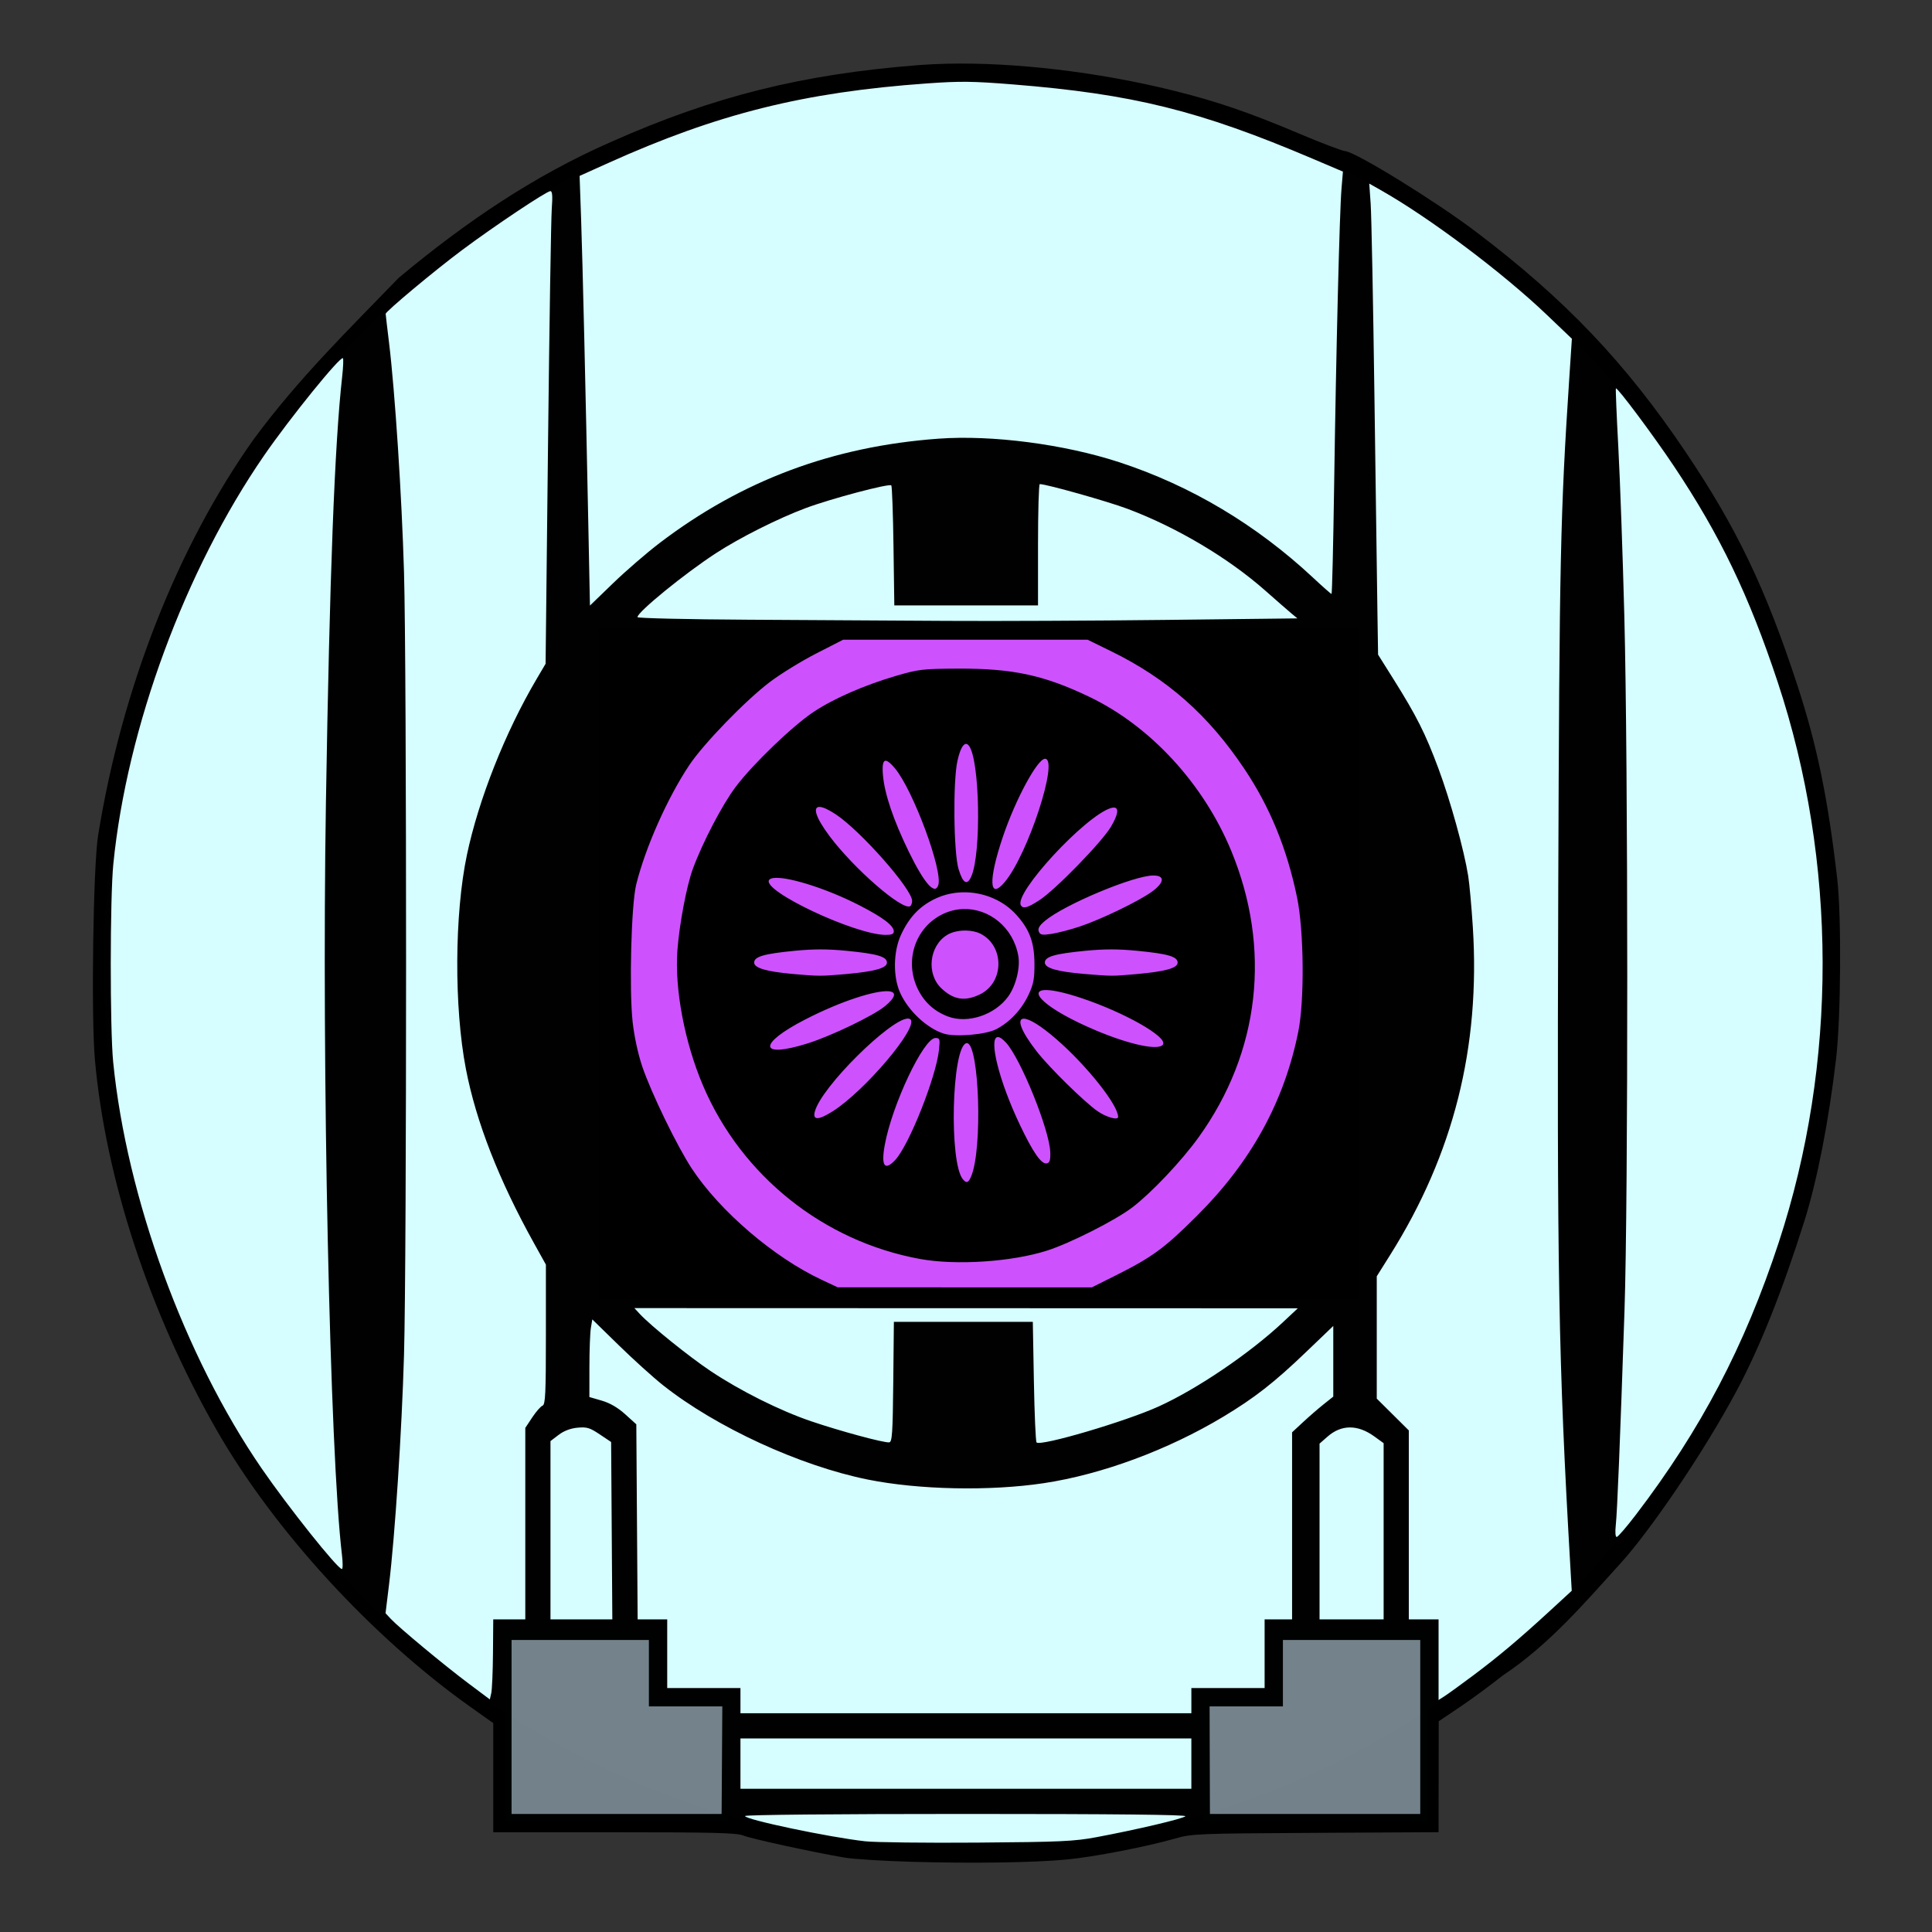 <?xml version="1.0" encoding="UTF-8" standalone="no"?>
<svg
   version="1.2"
   viewBox="0 0 825 825"
   width="825"
   height="825"
   id="svg1"
   sodipodi:docname="OCG rogo kaonomi .svg"
   inkscape:version="1.4 (86a8ad7, 2024-10-11)"
   inkscape:export-filename="Head Color.png"
   inkscape:export-xdpi="139.63637"
   inkscape:export-ydpi="139.63637"
   xmlns:inkscape="http://www.inkscape.org/namespaces/inkscape"
   xmlns:sodipodi="http://sodipodi.sourceforge.net/DTD/sodipodi-0.dtd"
   xmlns="http://www.w3.org/2000/svg"
   xmlns:svg="http://www.w3.org/2000/svg">
  <rect x="0" y="0" width="825" height="825" fill="#333333" stroke="none"/>
  <defs
     id="defs1" />
  <sodipodi:namedview
     id="namedview1"
     pagecolor="#ffffff"
     bordercolor="#666666"
     borderopacity="1.0"
     inkscape:showpageshadow="2"
     inkscape:pageopacity="0.0"
     inkscape:pagecheckerboard="0"
     inkscape:deskcolor="#d1d1d1"
     inkscape:zoom="0.27086606"
     inkscape:cx="-372.87801"
     inkscape:cy="1042.9509"
     inkscape:window-width="1920"
     inkscape:window-height="1009"
     inkscape:window-x="-8"
     inkscape:window-y="-8"
     inkscape:window-maximized="1"
     inkscape:current-layer="svg1" />
  <title
     id="title1">rogo_gensyoku</title>
  <style
     id="style1">
		.s0 { fill: #000000 } 
		.s1 { fill: #d8feff } 
		.s2 { fill: #001d36 } 
		.s3 { fill: #cf54fe } 
		.s4 { fill: #74838c } 
		.s5 { fill: #ffffff } 
	</style>
  <ellipse
     style="display:inline;fill:#d6fdff;fill-opacity:1;stroke:none"
     id="path3"
     cx="411.813"
     cy="411.813"
     rx="367.434"
     ry="377.876" />
  <path
     id="path18"
     style="display:inline;opacity:0.995;fill:#74838b;fill-opacity:1;fill-rule:evenodd;stroke:#ff0000;stroke-width:0;stroke-opacity:0;paint-order:markers fill stroke"
     d="m 215.426,696.307 v 40.652 40.652 h 47.834 47.836 l 0.201,-25.992 0.201,-25.99 H 291.807 280.115 V 714.967 696.307 h -32.344 z m 329.383,0 v 18.66 10.662 h -11.666 -19.666 l 0.113,25.99 0.115,25.992 h 47.896 47.896 v -40.652 -40.652 z"
     sodipodi:nodetypes="cccccccccccsccccccccccccc" />
  <rect
     style="display:inline;opacity:0.995;fill:#cd52fe;fill-opacity:1;fill-rule:evenodd;stroke:#ff0000;stroke-width:0;stroke-opacity:0;paint-order:markers fill stroke"
     id="rect39"
     width="324.985"
     height="286.378"
     x="255.59"
     y="268.296"
     ry="0" />
  <path
     id="path2"
     style="display:inline;opacity:0.995;fill:#000000;fill-rule:evenodd;stroke:#ff0000;stroke-width:0;stroke-opacity:0;paint-order:markers fill stroke"
     d="m 404.312,27.207 c -4.113,0.095 -8.084,0.287 -11.887,0.582 -49.721,3.858 -87.795,13.358 -131.461,32.803 -33.228,14.554 -62.309,34.389 -90.68,58.021 -21.698,22.426 -42.996,43.191 -62.021,69.047 C 75.771,233.457 51.991,294.04 41.895,356.75 c -2.1,13.042 -3.024,76.999 -1.381,95.584 4.483,50.724 23.224,107.904 51.764,157.936 24.499,42.948 66.458,88.741 108.836,118.781 l 9.516,6.746 v 23.307 23.305 h 51.684 c 42.109,0 52.293,0.253 54.979,1.369 3.246,1.349 30.005,7.182 43.369,9.453 3.763,0.64 16.517,1.441 28.344,1.781 26.227,0.754 52.092,0.383 66.434,-0.957 11.44,-1.069 34.399,-5.511 46.457,-8.988 7.044,-2.031 9.383,-2.125 59.865,-2.402 l 52.535,-0.289 0.033,-23.686 0.035,-23.686 9.006,-6.047 c 4.954,-3.325 13.186,-9.381 18.293,-13.459 20.006,-13.272 35.383,-31.477 50.438,-48.036 12.214,-13.434 35.125,-46.624 49.687,-73.971 9.81,-18.424 19.323,-42.297 28.709,-72.049 5.478,-17.364 10.421,-42.669 13.555,-69.395 2.047,-17.453 2.322,-60.801 0.488,-76.727 -3.946,-34.26 -8.619,-56.98 -16.99,-82.59 -13.573,-41.522 -25.922,-67.307 -47.768,-99.742 C 694.067,154.809 668.368,127.825 630.182,98.906 612.926,85.839 579.131,65.005 574.412,64.527 572.963,64.381 564.301,61.092 555.162,57.219 533.486,48.031 519.506,43.247 500.824,38.627 468.747,30.694 433.101,26.54 404.312,27.207 Z m 8.777,7.736 c 5.256,0.062 10.885,0.421 19.482,1.111 51.14,4.106 79.581,11.152 127.828,31.67 l 13.057,5.553 -0.613,7.344 c -0.829,9.92 -2.305,69.408 -3.135,126.344 -0.374,25.669 -0.877,46.67 -1.119,46.67 -0.242,0 -3.772,-3.111 -7.844,-6.914 -24.217,-22.616 -52.235,-39.322 -82.699,-49.311 -23.553,-7.723 -54.431,-11.753 -77.287,-10.086 -45.198,3.296 -83.935,17.787 -119.084,44.549 -5.477,4.17 -14.414,11.889 -19.859,17.152 l -9.9,9.57 -0.652,-32.535 C 250.059,165.932 248.779,111.557 248.137,93.27 L 247.498,75.117 259.691,69.625 c 46.764,-21.067 83.56,-30.257 136.154,-34.002 7.103,-0.506 11.988,-0.741 17.244,-0.68 z m 171.604,43.389 4.783,2.732 c 21.327,12.186 52.254,35.424 71.121,53.441 l 10.627,10.148 -1.129,17.105 c -3.778,57.275 -4.206,77.154 -4.689,217.471 -0.571,165.462 0.065,201.254 5.139,289.311 l 0.619,10.752 -9.5,8.734 c -13.014,11.967 -21.797,19.355 -32.723,27.525 -5.099,3.813 -10.481,7.711 -11.959,8.662 l -2.688,1.729 v -17.217 -17.217 h -6.354 -6.352 v -40.344 -40.344 l -6.842,-6.789 -6.842,-6.791 v -26.119 -26.121 l 5.711,-9.092 c 27.07,-43.083 38.569,-88.699 35.309,-140.07 -0.546,-8.597 -1.435,-18.417 -1.979,-21.822 -1.768,-11.083 -7.601,-32.131 -12.711,-45.861 -5.555,-14.926 -9.317,-22.406 -19.121,-38.025 l -6.645,-10.586 -0.273,-17.598 c -0.15,-9.679 -0.723,-51.026 -1.273,-91.881 -0.551,-40.855 -1.277,-78.208 -1.615,-83.008 z m -349.66,3.281 c 0.823,0 0.985,2.124 0.582,7.574 -0.308,4.166 -1.029,49.578 -1.6,100.916 l -1.037,93.342 -3.889,6.598 c -13.379,22.706 -24.705,51.308 -29.707,75.016 -5.325,25.241 -5.515,65.079 -0.434,91.408 4.355,22.569 14.063,47.399 29.133,74.508 l 5.027,9.043 v 29.84 c 0,25.339 -0.217,29.921 -1.436,30.389 -0.79,0.303 -2.769,2.563 -4.398,5.023 l -2.963,4.475 v 40.883 40.883 h -6.842 -6.842 l -0.115,14.416 c -0.064,7.929 -0.393,15.618 -0.732,17.086 l -0.617,2.668 -9.285,-6.961 c -10.301,-7.723 -29.559,-23.732 -33.018,-27.447 l -2.229,-2.393 1.48,-12.125 c 2.544,-20.834 5.465,-65.553 6.41,-98.135 1.177,-40.589 1.177,-293.681 0,-334.27 -0.941,-32.438 -3.863,-77.279 -6.381,-97.898 -0.798,-6.539 -1.451,-12.134 -1.451,-12.434 0,-1.037 20.946,-18.518 32.625,-27.229 13.857,-10.335 36.09,-25.176 37.717,-25.176 z m -88.602,71.35 c 0.278,0.269 0.137,3.789 -0.314,7.82 -3.224,28.818 -5.365,84.956 -6.943,182.072 -1.84,113.196 1.673,278.053 6.842,321.043 0.404,3.36 0.393,6.109 -0.023,6.109 -1.828,0 -22.927,-26.455 -34.299,-43.006 C 78.827,579.17 54.089,511.442 48.328,453.514 c -1.407,-14.146 -1.366,-70.257 0.061,-84.545 5.822,-58.296 30.633,-125.529 64.385,-174.467 11.082,-16.068 32.572,-42.59 33.658,-41.539 z m 543.588,12.895 c 0.589,-0.592 16.039,20.108 24.77,33.188 19.738,29.569 32.041,55.169 44.324,92.221 25.431,76.713 25.579,162.837 0.414,239.361 -14.561,44.279 -33.238,79.878 -60.949,116.166 -4.002,5.241 -7.702,9.531 -8.221,9.531 -0.557,0 -0.714,-2.099 -0.381,-5.133 0.616,-5.62 1.813,-35.095 3.719,-91.631 1.602,-47.532 1.553,-233.959 -0.078,-296.641 -0.671,-25.803 -1.823,-58.13 -2.559,-71.838 -0.736,-13.708 -1.203,-25.06 -1.039,-25.225 z M 444,206.721 c 2.867,0 29.01,7.368 37.564,10.588 21.07,7.93 42.972,20.953 58.84,34.986 4.785,4.232 9.805,8.61 11.154,9.73 l 2.453,2.037 -56.031,0.65 c -30.817,0.358 -73,0.545 -93.742,0.416 -20.742,-0.129 -58.935,-0.353 -84.873,-0.498 -25.938,-0.145 -47.16,-0.639 -47.16,-1.098 0,-2.19 20.122,-18.59 33.465,-27.275 10.265,-6.682 26.557,-14.87 38.375,-19.287 10.765,-4.023 35.631,-10.621 36.555,-9.697 0.321,0.321 0.742,11.983 0.936,25.916 l 0.352,25.332 H 412.568 443.25 v -25.9 c 0,-14.246 0.338,-25.9 0.75,-25.9 z m -83.977,66.463 h 52.207 52.207 l 9.877,4.83 c 24.057,11.765 41.586,27.215 57.027,50.264 10.922,16.303 18.18,33.989 22.514,54.863 2.971,14.309 3.239,44.078 0.518,57.51 -6.049,29.86 -20.112,55.426 -43.123,78.396 -13.914,13.89 -19.205,17.78 -34.768,25.562 l -10.264,5.133 -54.246,-0.014 -54.244,-0.012 -7.014,-3.291 c -20.33,-9.54 -43.393,-29.327 -55.322,-47.463 -6.296,-9.572 -17.348,-32.351 -21.139,-43.568 -1.808,-5.352 -3.439,-12.914 -4.109,-19.061 -1.52,-13.938 -0.581,-50.069 1.521,-58.57 3.915,-15.83 13.264,-36.885 22.641,-50.99 6.071,-9.133 24.183,-27.811 34.516,-35.598 4.609,-3.474 13.515,-8.943 19.791,-12.154 z m 49.018,12.334 c -15.05,0.068 -16.818,0.276 -26.477,3.107 -13.461,3.947 -26.58,9.682 -35.096,15.344 -9.059,6.023 -25.969,22.282 -33.322,32.041 -5.712,7.581 -14.104,23.65 -18.297,35.039 -2.626,7.134 -5.722,23.433 -6.568,34.572 -1.266,16.665 3.058,39.532 10.982,58.086 16.422,38.447 51.495,66.426 92.65,73.908 15.422,2.804 39.175,1.228 54.246,-3.598 9.863,-3.158 29.119,-12.913 36.346,-18.414 8.181,-6.227 21.061,-19.849 28.357,-29.992 26.149,-36.35 31.165,-80.487 13.9,-122.291 -11.815,-28.609 -34.492,-53.242 -60.484,-65.701 -19.491,-9.343 -32.81,-12.208 -56.238,-12.102 z m 3.396,32.148 c 0.423,-0.033 0.845,0.2 1.26,0.709 4.721,5.793 5.451,46.27 1.01,56.018 -1.761,3.864 -3.534,2.799 -5.365,-3.225 -2.144,-7.054 -2.456,-37.603 -0.473,-46.352 1.035,-4.568 2.301,-7.053 3.568,-7.15 z m 33.812,6.342 c 6.048,0 -7.309,40.879 -17.195,52.629 -6.733,8.002 -7.082,-0.748 -0.775,-19.398 5.387,-15.931 14.743,-33.23 17.971,-33.23 z m -67.756,0.891 c 0.847,0.208 2.05,1.273 3.646,3.17 7.707,9.159 20.517,43.632 18.535,49.877 -1.426,4.494 -5.988,-0.686 -12.643,-14.354 -6.513,-13.376 -10.291,-24.554 -10.982,-32.498 -0.393,-4.511 0.032,-6.542 1.443,-6.195 z m -28.479,19.674 c 1.389,0.052 3.67,1.059 6.812,3.127 10.622,6.992 32.666,31.962 32.666,37.002 0,0.959 -0.368,1.971 -0.816,2.248 -3.3,2.039 -24.157,-16.103 -34.533,-30.039 -5.922,-7.954 -7.184,-12.453 -4.129,-12.338 z m 125.48,0.277 c 2.423,-0.113 2.059,2.856 -1.104,8.191 -3.906,6.589 -23.75,26.954 -30.576,31.379 -5.003,3.243 -6.891,3.767 -7.869,2.184 -3.132,-5.067 27.351,-38.075 38.34,-41.516 0.46,-0.144 0.863,-0.222 1.209,-0.238 z m 16.992,29.006 c 5.055,0 4.79,2.987 -0.613,6.924 -5.586,4.069 -22.003,11.977 -31.031,14.945 -4.032,1.326 -9.416,2.714 -11.963,3.086 -3.923,0.573 -4.734,0.408 -5.301,-1.07 -0.484,-1.262 0.257,-2.516 2.678,-4.539 8.325,-6.956 37.932,-19.346 46.23,-19.346 z m -161.188,1 c 6.517,-0.152 22.231,4.828 35.699,11.746 10.127,5.202 14.674,8.658 14.674,11.152 0,1.106 -0.985,1.499 -3.664,1.461 -13.149,-0.187 -52.489,-18.738 -49.611,-23.395 0.384,-0.621 1.398,-0.93 2.902,-0.965 z m 81.617,6.193 c 7.902,0.293 15.703,3.635 21.07,9.576 5.657,6.262 7.692,11.741 7.748,20.859 0.04,6.459 -0.399,8.769 -2.514,13.279 -2.99,6.375 -8.026,11.74 -13.836,14.738 -4.55,2.348 -17.568,3.423 -22.439,1.854 -7.232,-2.33 -15.186,-9.82 -18.617,-17.533 -3.04,-6.834 -2.864,-17.539 0.406,-24.6 3.453,-7.455 7.801,-12.093 14.354,-15.311 4.31,-2.116 9.087,-3.039 13.828,-2.863 z m -1.578,7.123 c -3.061,0.096 -6.164,0.85 -9.141,2.354 -11.586,5.853 -16.107,20.105 -10.162,32.035 2.749,5.517 7.041,9.371 12.848,11.535 8.412,3.136 19.953,-0.715 25.631,-8.553 3.281,-4.529 5.223,-12.324 4.328,-17.371 -2.178,-12.293 -12.573,-20.344 -23.504,-20 z m 1.186,9.195 c 2.291,0.043 4.532,0.503 6.252,1.393 10.246,5.299 10.048,20.837 -0.33,25.861 -6.422,3.109 -11.316,2.326 -16.508,-2.639 -6.458,-6.176 -5.146,-18.088 2.506,-22.754 2.107,-1.285 5.135,-1.917 8.08,-1.861 z m -62.129,8.051 c 3.52,0 7.042,0.198 11.113,0.596 13.118,1.281 17.232,2.485 17.232,5.041 0,2.345 -5.166,3.785 -17.594,4.902 -10.348,0.93 -11.828,0.924 -22.969,-0.086 -10.944,-0.993 -16.127,-2.54 -16.127,-4.816 0,-2.556 4.114,-3.76 17.232,-5.041 4.072,-0.398 7.591,-0.596 11.111,-0.596 z m 124.131,0 c 3.52,0 7.04,0.198 11.111,0.596 13.118,1.281 17.232,2.485 17.232,5.041 0,2.345 -5.164,3.785 -17.592,4.902 -10.234,0.92 -10.58,0.917 -22.48,-0.084 -11.293,-0.95 -16.617,-2.493 -16.617,-4.818 0,-2.556 4.114,-3.76 17.232,-5.041 4.072,-0.398 7.593,-0.596 11.113,-0.596 z m -27.504,17.355 c 2.955,0.082 7.802,1.119 14.674,3.402 18.429,6.124 36.916,16.618 34.932,19.828 -1.698,2.748 -14.051,0.164 -28.652,-5.994 -21.65,-9.131 -29.818,-17.484 -20.953,-17.236 z m -67.627,0.512 c 3.323,0.244 3.427,2.244 -1.387,6.285 -4.836,4.06 -23.097,12.857 -33.283,16.035 -20.691,6.456 -21.25,0.221 -0.92,-10.244 15.567,-8.013 30.051,-12.483 35.59,-12.076 z m 8.277,11.66 c 0.486,-0.003 0.873,0.125 1.145,0.396 3.42,3.42 -19.548,30.526 -33.203,39.186 -6.051,3.838 -8.61,3.921 -7.689,0.252 2.647,-10.547 32.456,-39.796 39.748,-39.834 z M 437.111,435 c 2.251,-0.062 7.15,2.794 14.15,8.896 12.97,11.306 26.197,27.991 26.197,33.043 0,1.578 -5.173,0.111 -8.895,-2.523 -5.775,-4.088 -20.555,-18.622 -25.834,-25.404 -7.028,-9.029 -8.513,-13.932 -5.619,-14.012 z m -11.273,7.877 c 0.811,-0.19 2.028,0.507 3.68,2.275 6.26,6.701 18.66,37.345 18.967,46.873 0.11,3.407 -0.231,4.502 -1.479,4.758 -2.308,0.474 -5.838,-4.58 -11.482,-16.439 -9.121,-19.164 -13.202,-36.644 -9.686,-37.467 z M 399.451,443.25 c 1.883,0 2.001,0.404 1.504,5.131 -1.211,11.511 -12.77,40.602 -18.643,46.916 -4.542,4.884 -6.135,2.646 -4.508,-6.33 3.127,-17.247 16.608,-45.717 21.646,-45.717 z m 13.621,2.207 c 5.042,1.105 6.571,44.661 1.707,56.682 -1.204,2.976 -2.049,3.31 -3.611,1.428 -5.951,-7.171 -4.769,-56.077 1.404,-58.082 0.17,-0.055 0.337,-0.063 0.5,-0.027 z m -142.186,113.127 141.65,0.043 141.648,0.043 -6.354,5.953 c -14.21,13.315 -36.657,28.528 -53.088,35.979 -14.192,6.435 -50.374,17.094 -52.115,15.354 -0.375,-0.375 -0.887,-12.119 -1.139,-26.096 l -0.459,-25.412 h -29.662 -29.662 l -0.262,25.645 c -0.223,21.932 -0.473,25.669 -1.727,25.822 -2.215,0.271 -20.946,-4.791 -33.416,-9.031 -13.288,-4.518 -30.175,-12.956 -42.82,-21.395 -9.146,-6.103 -25.593,-19.354 -30.225,-24.35 z m -17.963,4.824 11.352,11.086 c 6.243,6.098 14.739,13.771 18.879,17.049 22.631,17.919 58.41,34.398 87.391,40.25 21.72,4.386 52.107,5.014 75.148,1.555 24.784,-3.721 53.128,-14.219 76.727,-28.42 13.3,-8.003 21.692,-14.556 35.115,-27.416 l 11.799,-11.305 v 15.084 15.084 l -4.152,3.312 c -2.285,1.822 -6.243,5.256 -8.797,7.629 l -4.643,4.314 v 39.939 39.939 h -5.865 -5.863 v 14.66 14.662 H 524.375 508.736 v 5.375 5.375 H 412.463 316.188 v -5.375 -5.375 h -15.637 -15.639 v -14.662 -14.66 h -6.314 -6.312 l -0.283,-41.65 -0.285,-41.648 -4.738,-4.289 c -3.136,-2.838 -6.522,-4.808 -10.018,-5.824 l -5.281,-1.535 0.012,-12.881 c 0.006,-7.085 0.285,-14.543 0.621,-16.576 z m 323.502,46.135 c 3.37,-0.013 6.888,1.268 10.445,3.846 l 3.967,2.873 v 37.625 37.623 H 577.154 563.471 v -37.529 -37.527 l 3.4,-2.986 c 2.964,-2.603 6.185,-3.911 9.555,-3.924 z m -329.836,0.109 c 3.987,-0.379 5.254,5.1e-4 9.488,2.836 l 4.887,3.273 0.256,37.873 0.256,37.875 h -13.205 -13.207 v -38.068 -38.07 l 3.463,-2.641 c 2.253,-1.719 5.068,-2.793 8.062,-3.078 z m -28.141,90.654 h 29.322 29.32 v 14.172 14.172 h 15.68 15.678 l -0.154,22.969 -0.152,22.969 h -44.848 -44.846 v -37.141 z m 329.383,0 h 29.322 29.322 v 37.141 37.141 h -44.906 -44.904 l -0.074,-22.969 -0.072,-22.969 h 15.656 15.656 v -14.172 z m -231.643,42.027 h 96.273 96.273 v 10.752 10.752 h -96.273 -96.273 v -10.752 z m 96.469,32.254 c 63.643,0 94.192,0.323 93.527,0.988 -1.076,1.076 -20.931,5.746 -38.012,8.941 -9.524,1.782 -15.326,2.046 -50.824,2.312 -22.04,0.165 -43.592,-0.088 -47.893,-0.564 -15.254,-1.689 -51.314,-9.269 -51.314,-10.787 0,-0.529 38.358,-0.891 94.516,-0.891 z"
     sodipodi:nodetypes="ssssssssccccsssssscccccssssssssssssssscccssssssccccccssccsccscccssccccccccccccssscccsccsscccssccsscccccccscccccssssssssssssssssssssssssssssssssccssssssccccsscccssssscccccssssssccsssssssssssssssssssssssssssssssssssssssssssssssssssscssssssssssssssssssssssssssssssssssssssssssssssssssssscssscsssssssssssssssssssssssccccsscccccsssccccsssscccccscccccccccccccccccccccccscccccscccccccccsscccccccccscccccccccccccccccccccccccccccccccccsssssss" />
  <g
     id="Background"
     transform="matrix(1.742,0,0,1.793,-306.299,-66.329)"
     style="display:none">
    <ellipse
       style="opacity:0.995;fill:#001e38;fill-opacity:1;fill-rule:evenodd;stroke-width:1.725;paint-order:markers fill stroke"
       id="path1"
       cx="413.41"
       cy="268.348"
       rx="211.668"
       ry="212.629" />
    <path
       id="Path 4"
       class="s4"
       d="m 299,448 v 23 h 56 v -30 h -18 v -16 h -38 z m 189,-15 v 8 h -18 v 30 h 56 v -46 h -38 z"
       style="fill:#74838b;fill-opacity:1;stroke:#001e38;stroke-width:5;stroke-dasharray:none;stroke-dashoffset:0;stroke-opacity:1" />
    <ellipse
       style="opacity:0.995;fill:none;fill-opacity:1;stroke:none;stroke-width:5.008;stroke-dasharray:none;stroke-opacity:1;paint-order:markers fill stroke"
       id="path5"
       cx="412.312"
       cy="268.466"
       rx="128.889"
       ry="128.116" />
    <path
       id="path252"
       style="fill:#cd52fe;fill-opacity:1;stroke:none"
       d="m 412,187.352 c -19.7,0.1 -24.2,0.401 -28,1.801 -2.5,1 -7.8,3.499 -11.9,5.699 -4.3,2.2 -10.6,6.9 -14.9,10.9 -4.1,3.8 -9.399,9.7 -11.799,13 -2.3,3.3 -5.801,9.4 -7.701,13.5 -2,4.1 -4.299,10.4 -5.299,14 -1.3,4.8 -1.801,10.1 -1.801,20.5 0,10.2 0.501,15.8 1.701,20.5 1,3.6 3.999,11 6.699,16.5 2.8,5.5 7.099,12.5 9.699,15.6 2.7,3 7.402,7.7 10.602,10.5 3.1,2.7 8.1,6.3 11,8 2.8,1.7 8.2,4.301 12,5.701 6.6,2.7 7.099,2.699 30.199,2.699 H 436 c 12,-4.8 18.6,-8.301 22.5,-10.801 14.972,-10.244 44.282,-40.177 34.9,-85 -3.679,-19.316 -15.325,-37.867 -31.9,-50.299 -2.7,-2 -7.7,-5.101 -11,-6.701 -3.3,-1.7 -8,-3.8 -10.5,-4.6 -3.6,-1.3 -9.2,-1.6 -28,-1.5 z m -0.748,8.326 c 1.298,0 2.573,0.024 3.748,0.074 4.7,0.2 11.4,1.1 15,2 3.6,0.9 10.3,3.501 15,5.801 5.8,2.9 10.701,6.399 15.801,11.199 26.17,24.894 34.343,69.356 1.199,102.5 -6.7,6.7 -10.3,9.401 -17,12.801 -4.7,2.3 -11.2,4.899 -14.5,5.699 -3.3,0.9 -9.4,1.799 -13.5,2.199 -4.4,0.3 -10.6,7.8e-4 -15,-0.699 -4.1,-0.7 -10.6,-2.401 -14.5,-3.801 -3.9,-1.5 -10.1,-4.699 -14,-7.299 -3.9,-2.5 -9.6,-7.4 -12.9,-11 -3.2,-3.5 -7.3,-8.9 -9.1,-11.9 -1.7,-3 -4.401,-8.799 -5.801,-12.699 -1.5,-4 -3.199,-11 -3.699,-15.5 -0.7,-5.6 -0.7,-10.901 0,-16.301 0.6,-4.4 1.7,-10.2 2.6,-13 0.9,-2.7 3.501,-8.6 5.801,-13 3,-5.8 6.2,-10.2 12.1,-16 4.4,-4.4 10.5,-9.499 13.5,-11.199 3,-1.8 8.6,-4.401 12.5,-5.801 3.9,-1.3 9.5,-2.9 12.5,-3.4 2.25,-0.45 6.357,-0.674 10.252,-0.674 z m 1.357,18.701 a 16.251,2.802 89.992 0 0 -2.801,16.252 16.251,2.802 89.992 0 0 2.805,16.252 16.251,2.802 89.992 0 0 2.801,-16.252 16.251,2.802 89.992 0 0 -2.805,-16.252 z m 19.514,3.807 a 2.802,16.251 22.083 0 0 -8.709,14.006 2.802,16.251 22.083 0 0 -3.512,16.113 2.802,16.251 22.083 0 0 8.707,-14.006 2.802,16.251 22.083 0 0 3.514,-16.113 z m -39.502,0.199 a 16.251,2.802 67.251 0 0 3.699,16.074 16.251,2.802 67.251 0 0 8.871,13.902 16.251,2.802 67.251 0 0 -3.701,-16.07 16.251,2.802 67.251 0 0 -8.137,-13.771 16.251,2.802 67.251 0 0 -0.732,-0.135 z m -15.809,10.885 a 16.251,2.802 45.161 0 0 -0.729,0.15 16.251,2.802 45.161 0 0 9.473,13.502 16.251,2.802 45.161 0 0 13.447,9.547 16.251,2.802 45.161 0 0 -9.473,-13.5 16.251,2.802 45.161 0 0 -12.719,-9.699 z m 71.861,0.248 a 2.802,16.251 45.153 0 0 -12.771,9.629 2.802,16.251 45.153 0 0 -9.545,13.449 2.802,16.251 45.153 0 0 13.498,-9.475 2.802,16.251 45.153 0 0 9.547,-13.447 2.802,16.251 45.153 0 0 -0.729,-0.156 z m 9.836,16.176 a 2.802,16.251 67.243 0 0 -14.119,4.201 2.802,16.251 67.243 0 0 -13.902,8.871 2.802,16.251 67.243 0 0 16.07,-3.701 2.802,16.251 67.243 0 0 13.904,-8.871 2.802,16.251 67.243 0 0 -0.617,-0.418 2.802,16.251 67.243 0 0 -1.336,-0.082 z m -91.994,0.467 a 16.251,2.802 22.091 0 0 -1.947,0.521 16.251,2.802 22.091 0 0 14.006,8.709 16.251,2.802 22.091 0 0 16.113,3.516 16.251,2.802 22.091 0 0 -14.006,-8.709 16.251,2.802 22.091 0 0 -14.166,-4.037 z m 45.941,3.445 c -7.93,-0.044 -14.837,5.401 -16.645,13.123 -2.14,9.14 3.536,18.286 12.676,20.426 9.14,2.14 18.283,-3.536 20.422,-12.678 2.139,-9.14 -3.535,-18.284 -12.674,-20.424 -1.239,-0.29 -2.506,-0.44 -3.779,-0.447 z m -0.529,3.461 c 1.179,-0.038 2.357,0.079 3.506,0.348 7.26,1.699 11.768,8.963 10.068,16.223 -1.699,7.26 -8.963,11.768 -16.223,10.068 -7.26,-1.7 -11.766,-8.963 -10.066,-16.223 1.393,-5.949 6.608,-10.221 12.715,-10.416 z m 0.381,5.514 c -0.21,10e-4 -0.42,0.011 -0.629,0.029 -3.454,0.291 -6.327,2.774 -7.117,6.148 -1.006,4.302 1.665,8.605 5.967,9.611 4.302,1.007 8.606,-1.663 9.613,-5.965 1.007,-4.302 -1.664,-8.607 -5.967,-9.613 -0.409,-0.096 -0.823,-0.159 -1.24,-0.189 -0.209,-0.015 -0.417,-0.023 -0.627,-0.021 z m -35.324,4.807 a 16.251,2.802 0 0 0 -16.252,2.803 16.251,2.802 0 0 0 16.252,2.803 16.251,2.802 0 0 0 16.252,-2.803 16.251,2.802 0 0 0 -16.252,-2.803 z m 71.268,0 A 16.251,2.802 0 0 0 432,266.189 a 16.251,2.802 0 0 0 16.252,2.801 16.251,2.802 0 0 0 16.25,-2.801 16.251,2.802 0 0 0 -16.25,-2.803 z m -15.699,9.576 a 16.251,2.802 22.091 0 0 -1.947,0.521 16.251,2.802 22.091 0 0 14.004,8.707 16.251,2.802 22.091 0 0 16.111,3.516 A 16.251,2.802 22.091 0 0 446.717,277 16.251,2.802 22.091 0 0 432.553,272.963 Z m -39.768,0.301 a 2.802,16.251 67.243 0 0 -14.113,4.201 2.802,16.251 67.243 0 0 -13.9,8.869 2.802,16.251 67.243 0 0 16.068,-3.703 2.802,16.251 67.243 0 0 13.904,-8.871 2.802,16.251 67.243 0 0 -0.621,-0.416 2.802,16.251 67.243 0 0 -1.338,-0.08 z m 5.359,6.516 a 2.802,16.251 45.153 0 0 -12.768,9.629 2.802,16.251 45.153 0 0 -9.545,13.445 2.802,16.251 45.153 0 0 13.496,-9.473 2.802,16.251 45.153 0 0 9.547,-13.449 2.802,16.251 45.153 0 0 -0.73,-0.152 z m 28.922,0.025 a 16.251,2.802 45.161 0 0 -0.73,0.15 16.251,2.802 45.161 0 0 9.475,13.5 16.251,2.802 45.161 0 0 13.443,9.547 16.251,2.802 45.161 0 0 -9.471,-13.498 16.251,2.802 45.161 0 0 -12.717,-9.699 z m -6.887,4.305 a 16.251,2.802 67.251 0 0 3.701,16.072 16.251,2.802 67.251 0 0 8.867,13.902 16.251,2.802 67.251 0 0 -3.699,-16.07 16.251,2.802 67.251 0 0 -8.137,-13.77 16.251,2.802 67.251 0 0 -0.732,-0.135 z m -14.85,0.115 a 2.802,16.251 22.083 0 0 -8.707,14.006 2.802,16.251 22.083 0 0 -3.512,16.111 2.802,16.251 22.083 0 0 8.705,-14.004 2.802,16.251 22.083 0 0 3.514,-16.113 z m 7.289,1.422 a 16.251,2.802 89.992 0 0 -2.799,16.252 16.251,2.802 89.992 0 0 2.805,16.25 16.251,2.802 89.992 0 0 2.799,-16.25 16.251,2.802 89.992 0 0 -2.805,-16.252 z" />
    <path
       id="Path 5"
       fill-rule="evenodd"
       class="s1"
       d="m 410.5,54.1 c 2.2,0 10.1,0.4 17.5,1 7.4,0.5 19,2.1 25.8,3.5 6.7,1.3 16.6,3.8 21.9,5.5 5.4,1.7 14.7,5.2 31.6,12.4 l -0.6,7.5 c -0.4,4.1 -1,28.3 -2.2,99.7 l -7,-6.5 c -3.9,-3.5 -9.7,-8.4 -13,-10.7 -3.3,-2.4 -9.4,-6.1 -13.5,-8.4 -4.1,-2.2 -11.1,-5.4 -15.5,-7 -4.4,-1.6 -10.9,-3.6 -14.5,-4.4 -3.6,-0.9 -11.4,-2.1 -17.5,-2.7 -8.4,-0.9 -13.6,-0.9 -22,0 -6.1,0.6 -15.1,2.2 -20,3.4 -4.9,1.3 -13.3,4.2 -18.5,6.4 -5.2,2.3 -12.6,6.2 -16.5,8.8 -3.9,2.5 -10.1,7.1 -13.9,10.2 -3.8,3.1 -8.6,7.7 -14.4,14.7 L 317.6,152 c -0.3,-19.5 -0.9,-44.3 -1.9,-74.5 l 10.4,-4.6 c 5.7,-2.6 15.5,-6.3 21.6,-8.3 6.2,-2 16.8,-4.7 23.5,-6.1 6.8,-1.3 17.5,-2.9 23.8,-3.3 6.3,-0.5 13.3,-1 15.5,-1.1 z m 98.4,22.6 5.8,3.3 c 3.2,1.8 8.9,5.3 12.8,7.8 3.9,2.4 10.8,7.4 15.5,11.1 4.7,3.6 11.2,9.1 20.5,17.9 l -0.7,8.3 c -0.4,4.6 -1.2,20.8 -1.9,35.9 -0.8,16.7 -1.3,58.2 -1.3,105.5 0,47.3 0.5,88.8 1.3,105.5 0.7,15.1 1.5,31.3 2.6,44.3 l -7.1,6.6 c -3.8,3.6 -10.8,9.4 -15.5,12.9 -4.6,3.5 -9.9,7.2 -14.9,10.2 v -21 h -7 L 518.9,378.5 511,371 v -30.5 l 4.6,-7 c 2.5,-3.9 6,-10.1 7.9,-14 1.8,-3.9 4.4,-10.7 5.9,-15.3 1.4,-4.5 3.3,-12.1 4.1,-16.9 0.8,-4.9 1.5,-14.2 1.5,-20.8 0,-6.6 -0.7,-16.1 -1.5,-21 -0.9,-4.9 -3,-13.1 -4.6,-18 -1.7,-4.9 -4.3,-11.7 -5.9,-15 -1.5,-3.3 -4.8,-8.9 -11.6,-19 l -0.7,-53 c -0.4,-29.2 -0.9,-55.4 -1.2,-58.4 z m -196.2,2.4 c 0.8,-0.1 1,1.3 0.7,4.2 -0.3,2.3 -0.7,28.5 -1.6,112.2 l -3.9,6.5 c -2.1,3.6 -5.4,9.9 -7.3,14 -1.9,4.1 -4.6,11.3 -6,16 -1.3,4.7 -3,12.3 -3.7,17 -0.8,5.4 -1,13.8 -0.7,23 0.4,10.8 1.2,16.9 3,24 1.4,5.2 3.9,12.9 5.6,17 1.7,4.1 5.4,11.5 13.2,25 0,0 -0.15,28.09 -0.089,33.909 -2.188,1.771 -3.464,2.634 -5.011,5.591 L 307,425 h -8 l -0.5,21 -6.5,-4.5 c -3.6,-2.4 -10.5,-7.7 -15.4,-11.7 -8.5,-7.1 -8.8,-7.4 -8.2,-10.8 0.3,-1.9 1,-7.8 1.5,-13 0.5,-5.2 1.5,-19.4 2.3,-31.5 0.8,-14.9 1.2,-49.8 1.2,-108 0,-58.1 -0.4,-93.1 -1.2,-108 -0.8,-12.1 -1.8,-26.3 -2.3,-31.5 -0.5,-5.2 -1.2,-11.1 -1.5,-13 -0.5,-3.4 -0.2,-3.7 7.8,-10.3 4.5,-3.7 11.4,-8.9 15.3,-11.6 3.8,-2.7 9.9,-6.7 13.5,-8.9 3.5,-2.3 7,-4.1 7.7,-4.1 z m -50,37.2 c 0.2,0.2 -0.1,4.1 -0.6,8.8 -0.6,4.6 -1.5,16.7 -2.1,26.9 -0.6,10.2 -1.5,40.1 -2,66.5 -0.5,27.7 -0.5,68.4 0,96 0.5,26.4 1.3,56.1 1.9,66 0.6,9.9 1.3,20.5 1.6,23.5 0.3,3 0.8,7.3 1.7,13.5 l -3.7,-3.5 c -2.1,-1.9 -7.4,-8 -11.8,-13.5 -4.5,-5.5 -10.6,-13.8 -13.6,-18.5 -3,-4.7 -8.3,-14.1 -11.8,-21 -3.4,-6.9 -7.8,-17.2 -9.8,-23 -2,-5.8 -4.7,-14.5 -6,-19.5 -1.3,-4.9 -3.2,-14.2 -4.2,-20.5 -1.3,-8.3 -1.8,-17.1 -1.8,-31.5 0,-14.5 0.5,-23.1 1.8,-31.5 1,-6.3 3,-15.8 4.4,-21 1.3,-5.2 4.1,-14.2 6.2,-20 2.1,-5.8 6.1,-15.2 8.9,-21 2.8,-5.8 7.6,-14.5 10.7,-19.5 3.1,-4.9 8.5,-12.6 12,-17 3.4,-4.4 8.8,-10.8 12,-14.3 3.2,-3.4 6,-6.1 6.2,-5.9 z m 306.2,6.2 3.5,4 c 2,2.2 6.1,7.4 9.3,11.5 3.1,4.1 8.1,11.3 11.1,16 2.9,4.7 7.3,12.3 9.6,17 2.4,4.7 6.1,13.5 8.4,19.5 2.2,6.1 4.9,14.2 6.1,18 1.1,3.9 2.7,10.4 3.5,14.5 0.9,4.1 2.3,12.9 3.1,19.5 0.8,6.6 1.5,17.4 1.5,24 0,6.6 -0.7,17.4 -1.5,24 -0.8,6.6 -2.2,15.4 -3.1,19.5 -0.8,4.1 -2.4,10.7 -3.5,14.5 -1.2,3.9 -3.9,12 -6.1,18 -2.2,6.1 -6.4,15.5 -9.2,21 -2.8,5.5 -8.4,15 -12.5,21 -4,6.1 -10.1,14.3 -13.5,18.2 -3.4,4 -6.2,7.2 -6.3,7 -0.2,-0.1 0.2,-6.5 0.7,-14.2 0.5,-7.7 1.4,-34.7 2.1,-60 0.7,-27.8 0.9,-67.8 0.5,-101 -0.4,-30.2 -1.1,-64.9 -1.6,-77 -0.6,-12.1 -1.2,-24.9 -1.6,-28.5 z m -174.1,27.6 c 2.2,-0.1 2.2,0 2.2,28.9 h 31 v -14.5 c 0,-13.1 0.2,-14.5 1.8,-14.5 1,0 6.2,1.1 11.7,2.5 5.5,1.4 13.9,4.3 18.5,6.3 4.7,2.1 12.5,6.4 17.3,9.5 4.8,3.1 11.8,8.6 22.2,18.6 l -86.2,0.1 c -56.9,0 -86.3,-0.3 -86.3,-1 0,-0.5 2.9,-3.5 6.3,-6.6 3.4,-3 10.1,-8.1 14.7,-11.2 4.7,-3.1 12.6,-7.4 17.5,-9.5 5,-2.2 13.1,-5 18,-6.2 5,-1.3 10.1,-2.4 11.3,-2.4 z m -76.3,195.7 9,8.8 c 5,4.9 12.2,11 16.1,13.5 3.8,2.6 10.3,6.4 14.4,8.4 4.2,2.1 11.4,5.1 16,6.7 4.7,1.6 12.4,3.6 17,4.5 5.2,0.9 13.7,1.6 21.5,1.6 7.8,0 16.5,-0.7 21.5,-1.6 4.7,-0.9 12.1,-2.8 16.5,-4.2 4.4,-1.4 12.1,-4.6 17,-7.1 5,-2.5 12,-6.6 15.5,-9.2 3.6,-2.5 10,-8 22.1,-19.7 v 12.3 c -0.1,10.5 0.265,10.755 -1.135,11.635 C 503.288,371.86 500.3,373.6 495,379 v 46 h -7 v 16 h -18 v 6 H 355 v -6 h -18 v -16 h -7 v -22.5 c 0,-18 0.014,-22.535 -0.495,-25.563 C 325.489,372.862 322.711,372 318,372 Z m 7.1,0.3 h 174 l -6.8,6.5 c -3.7,3.5 -10.7,9 -15.5,12.2 -4.8,3.1 -12.6,7.4 -17.2,9.4 -4.7,2.1 -13,4.9 -18.5,6.3 -5.5,1.4 -11,2.6 -12.3,2.6 -2.2,0 -2.2,-0.2 -2.2,-29 h -30 v 14.5 c 0,13.1 -0.2,14.5 -1.8,14.5 -0.9,0 -6.2,-1.2 -11.7,-2.6 -5.5,-1.4 -13.9,-4.2 -18.5,-6.3 -4.7,-2 -12.4,-6.2 -17,-9.3 -4.7,-3 -11.7,-8.5 -15.5,-12.1 z m -7.489,28.588 c 2.7,0 4.8,0.7 9.9,5 L 328.1,425 h -19.435 l -0.189,-45.212 2.535,-2.5 c 2.2,-1.9 4.3,-2.6 7.1,-2.6 z m 189,0 c 2.7,0 4.8,0.7 9.9,5 L 517.1,425 h -20 l -0.189,-45.212 3.1,-2.5 c 2.2,-1.9 4.3,-2.6 7.1,-2.6 z M 355.1,449 h 115 v 16 h -115 z m -0.2,18 h 115.2 l -0.3,2.2 c -0.2,1.7 -1.3,2.4 -5.2,3.4 -2.8,0.7 -10.2,2.3 -16.5,3.5 -9.8,1.9 -15,2.3 -35,2.3 -20.1,0 -25.3,-0.3 -35.5,-2.2 -6.6,-1.2 -14.3,-2.8 -17,-3.5 -3.9,-1.1 -5.1,-1.8 -5.4,-3.5 z"
       sodipodi:nodetypes="ccccccccccsccccccscccccccccccccccsccccccccccccccscccccccccccsccccscccccccccscscscccccscsccsscccscsccsccsscccsccccccccssscccscccsccccccccssscsccscccccccccccscsccccscccccccccccsccccccccssccsssccccscccccsscccccsccccccccccscccc"
       style="fill:#d6feff;fill-opacity:1;fill-rule:evenodd;stroke:#001e38;stroke-width:5;stroke-dasharray:none;stroke-opacity:1" />
    <path
       style="display:inline;opacity:0.995;fill:#000000;fill-opacity:1;stroke:#000000;stroke-width:0.754;stroke-dasharray:none;stroke-opacity:1;paint-order:markers fill stroke"
       d=""
       id="path15" />
  </g>
</svg>
